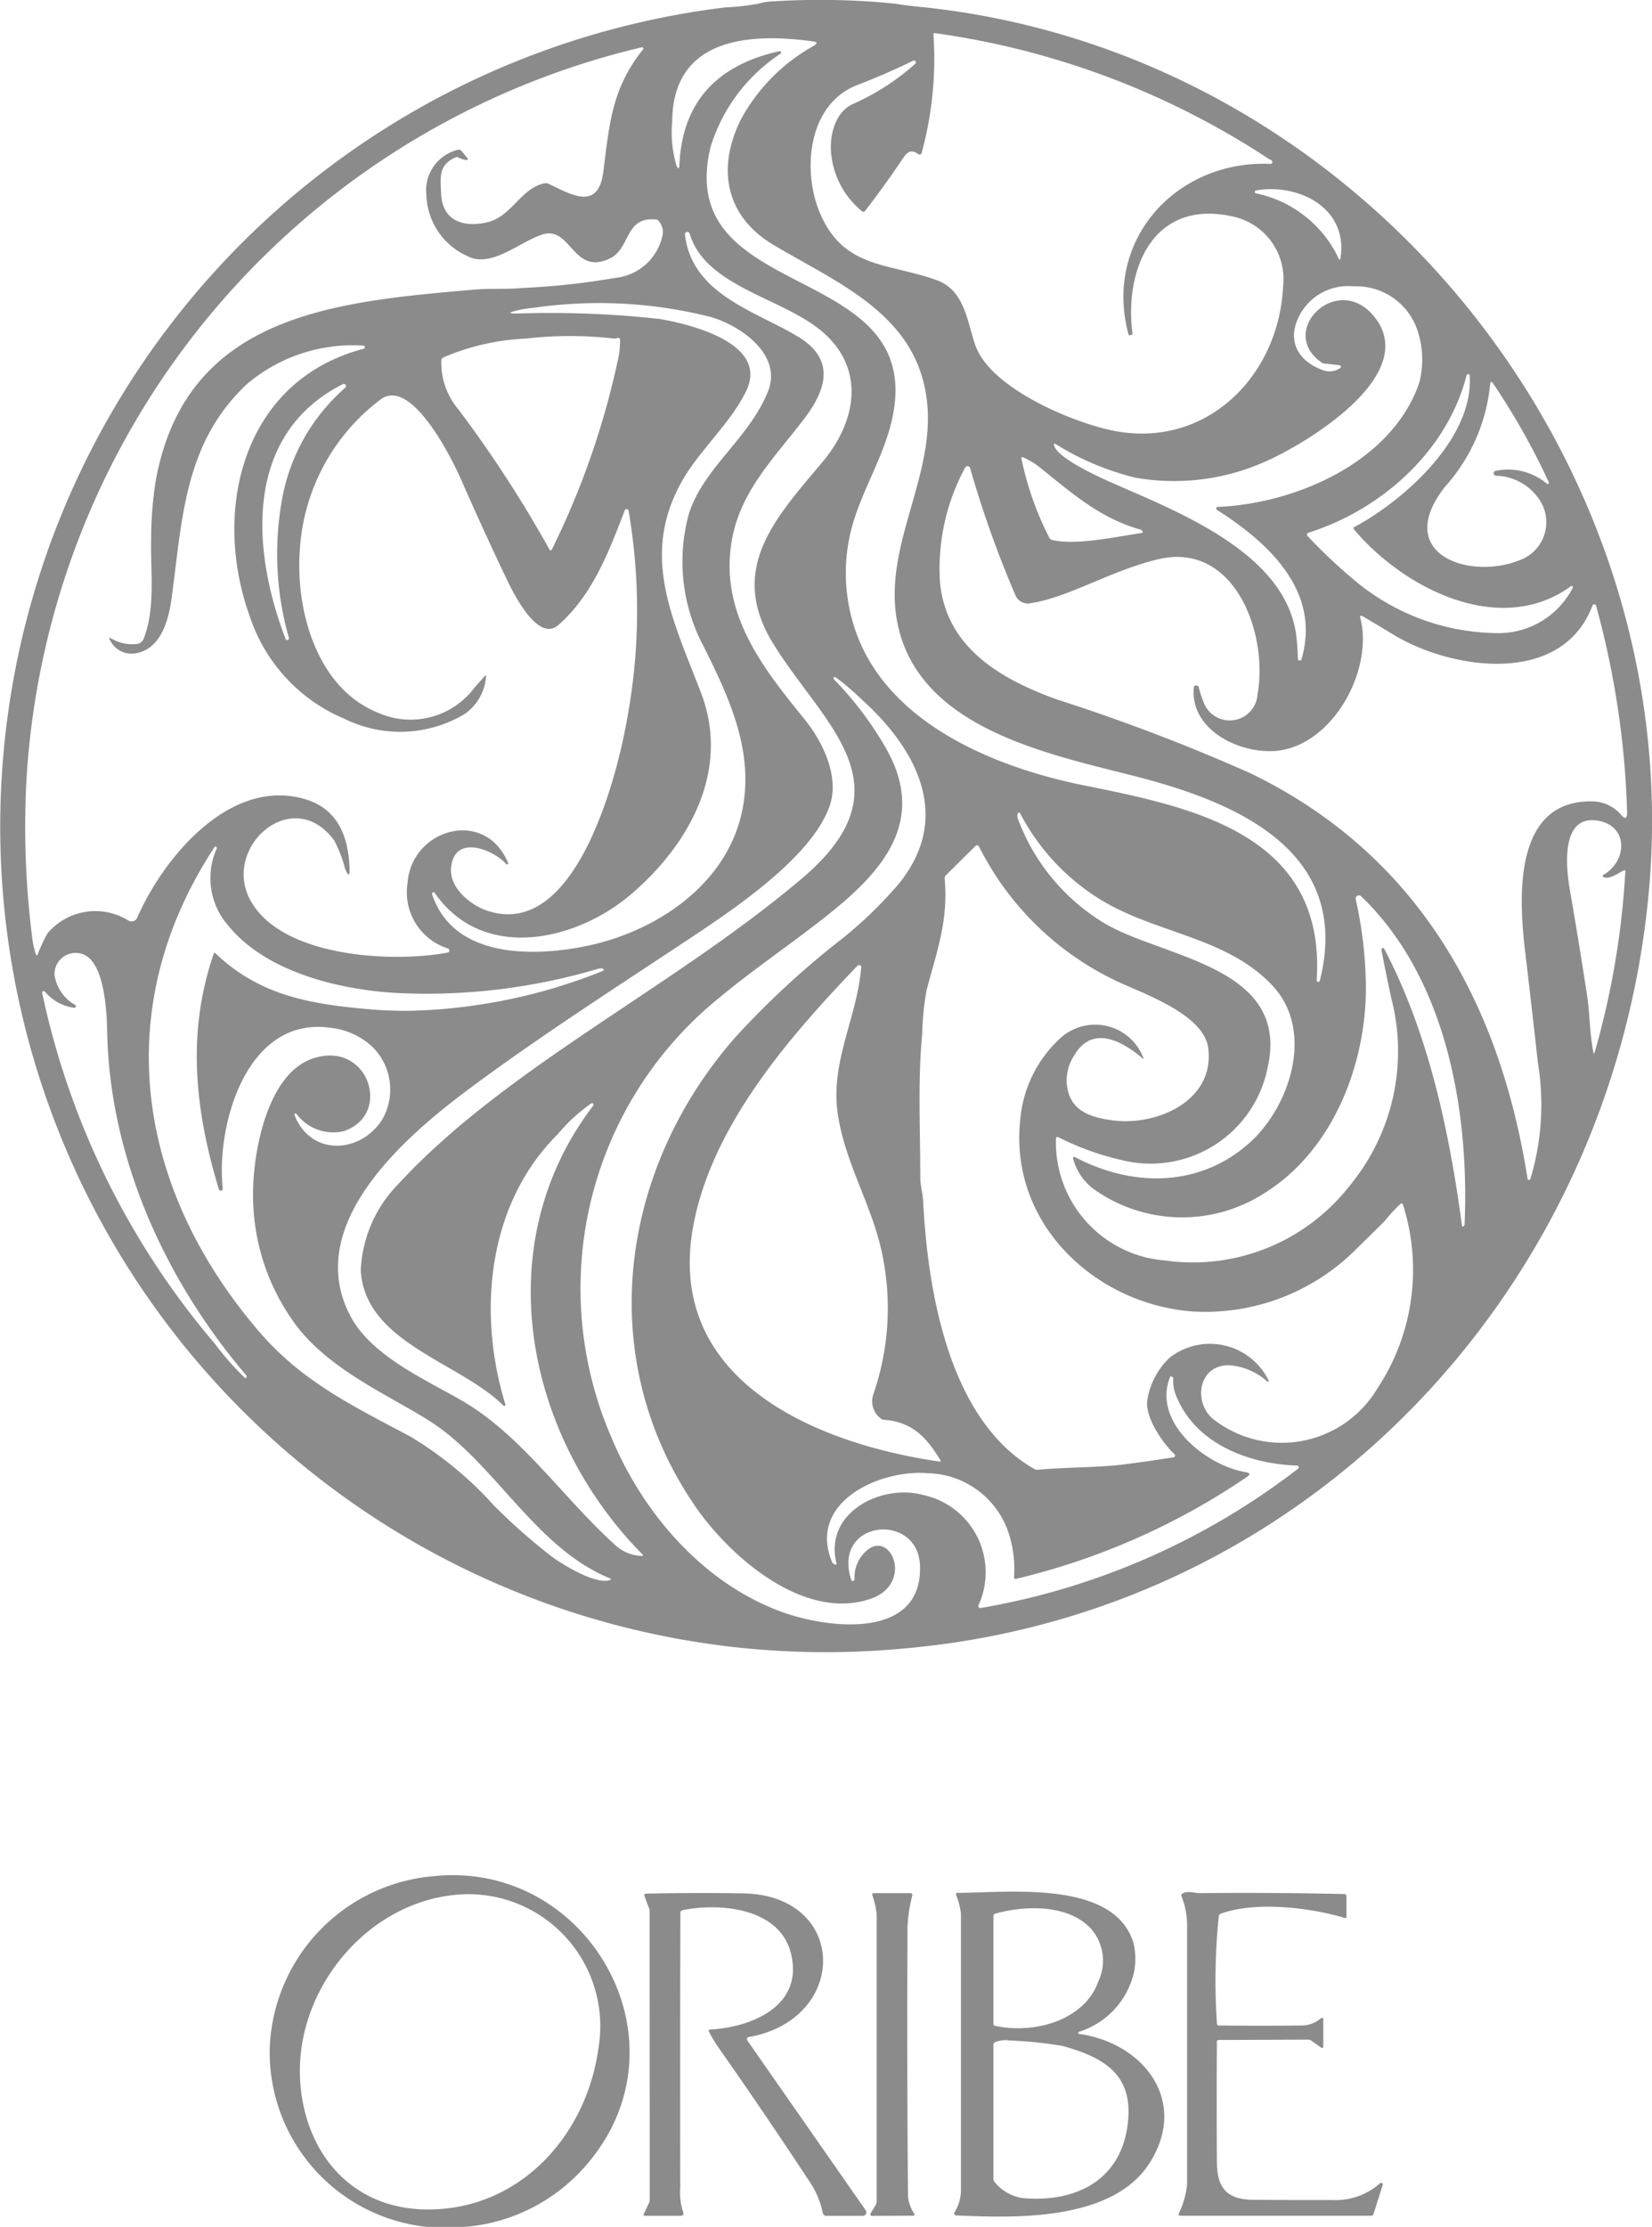 <svg xmlns="http://www.w3.org/2000/svg" width="96.646" height="130.195" viewBox="0 0 96.646 130.195">
  <path id="oribe" d="M1.37,52.214A48.254,48.254,0,0,1,43.7,1.075,13.6,13.6,0,0,0,45.615.861a3.477,3.477,0,0,1,.88-.137,43.489,43.489,0,0,1,7.159.141q.518.091,1.282.167C80.621,3.55,100.082,27.292,97.7,52.873,95.523,76.162,77.654,94.986,54.122,97.024A48.3,48.3,0,0,1,1.37,52.214ZM67.262,20.177c-1.477-5.565,2.873-10.19,8.31-9.948a.106.106,0,0,0,.113-.1c.009-.121-.137-.143-.2-.187A47.345,47.345,0,0,0,55.913,2.578a.052.052,0,0,0-.059.054,20.891,20.891,0,0,1-.677,6.916q-.056.213-.236.087c-.38-.265-.614-.113-.848.236q-1.05,1.57-2.24,3.112a.117.117,0,0,1-.167.02A4.936,4.936,0,0,1,49.9,9.847c-.176-1.119.132-2.639,1.279-3.136A13.8,13.8,0,0,0,54.79,4.374a.107.107,0,0,0,.019-.142.112.112,0,0,0-.141-.038q-1.516.748-3.262,1.42c-2.936,1.13-3.246,5.1-2.156,7.566,1.407,3.186,3.962,2.826,6.794,3.843,1.629.586,1.774,2.379,2.258,3.791.865,2.516,5.632,4.5,7.991,4.994,5.465,1.141,9.759-3.127,10.017-8.395a3.749,3.749,0,0,0-3.01-4.125c-4.587-.987-6.287,3.088-5.8,6.857a.063.063,0,0,1-.052.076l-.065.02a.083.083,0,0,1-.119-.065ZM46.909,3.786a10.066,10.066,0,0,0-4.084,5.428C40.607,18.277,54.807,15.9,53.558,24.5c-.388,2.663-2.03,4.884-2.587,7.434a10.3,10.3,0,0,0,.046,4.624c1.444,6.1,8.135,8.889,13.628,10,6.341,1.282,14.185,2.834,13.632,11.388a.093.093,0,0,0,.184.03c1.874-7.438-4.669-10.327-10.394-11.841-4.929-1.3-12.682-2.652-14.22-8.638-1.336-5.2,3.045-9.828,1.245-15.124-1.288-3.793-5.35-5.471-8.605-7.417-2.8-1.67-3.314-4.472-1.9-7.315A10.819,10.819,0,0,1,48.88,3.311q.3-.191-.052-.243c-3.739-.525-8.226-.215-8.254,4.676a6.783,6.783,0,0,0,.26,2.615q.147.265.16-.052c.163-3.819,2.327-5.884,5.849-6.669a.082.082,0,0,1,.065.147ZM29.682,40.2a2.908,2.908,0,0,1-1.288,2.212,7.368,7.368,0,0,1-6.994.258,9.834,9.834,0,0,1-5.56-6.053c-2.205-6.157-.388-13.734,6.686-15.582a.093.093,0,0,0-.022-.182,9.546,9.546,0,0,0-6.857,2.29c-3.663,3.481-3.73,7.918-4.37,12.543-.171,1.223-.62,2.9-2.08,3.153a1.388,1.388,0,0,1-1.507-.763q-.134-.219.087-.091a2.373,2.373,0,0,0,1.488.308.471.471,0,0,0,.386-.3c.7-1.787.4-3.91.438-5.792a22.361,22.361,0,0,1,.265-3.426C12.12,19,20.868,18.288,28.972,17.579c.98-.085,1.913-.007,2.871-.1a42.512,42.512,0,0,0,5.389-.586,3.145,3.145,0,0,0,2.791-2.572.977.977,0,0,0-.228-.74.2.2,0,0,0-.156-.1c-1.867-.2-1.483,1.7-2.724,2.281-2.143,1.011-2.264-1.9-3.9-1.418-1.3.386-2.991,1.989-4.387,1.29a4.047,4.047,0,0,1-2.435-3.578,2.439,2.439,0,0,1,1.828-2.65.206.206,0,0,1,.234.072l.317.388q.126.154-.072.128a1.184,1.184,0,0,1-.423-.139.193.193,0,0,0-.18-.007c-1.019.442-.883,1.2-.841,2.127.072,1.609,1.332,1.978,2.683,1.67,1.462-.336,1.976-2.019,3.387-2.286a.33.33,0,0,1,.2.026c1.29.6,2.921,1.648,3.218-.7.364-2.891.516-4.884,2.327-7.159a.074.074,0,0,0-.074-.117A46.851,46.851,0,0,0,2.812,45.968a51.273,51.273,0,0,0,.33,9.566,4.5,4.5,0,0,0,.2.885q.054.169.121,0a9.042,9.042,0,0,1,.56-1.2,3.66,3.66,0,0,1,4.725-.761.354.354,0,0,0,.3.044.359.359,0,0,0,.226-.2c1.518-3.487,5.439-8.265,9.861-6.922q2.442.742,2.561,4,.028.755-.26.056a7.549,7.549,0,0,0-.633-1.65c-2.42-3.292-6.549.356-4.938,3.435,1.783,3.411,8.382,3.724,11.572,3.116a.122.122,0,0,0,.1-.11.127.127,0,0,0-.08-.128,3.441,3.441,0,0,1-2.366-3.819c.213-3.162,4.519-4.444,5.883-1.184a.065.065,0,0,1-.108.069c-.779-.872-3.027-1.757-3.227.189-.124,1.182,1.1,2.186,2.086,2.524,5.187,1.789,7.618-7.835,8.189-11.088a34.508,34.508,0,0,0,.108-12.279.117.117,0,0,0-.226-.022c-.937,2.429-1.863,4.908-3.871,6.69-1.219,1.082-2.674-1.921-3.047-2.7q-1.371-2.869-2.646-5.779c-.492-1.13-2.932-6.118-4.754-4.673a11.886,11.886,0,0,0-4.689,8.785c-.26,3.563,1.015,8.093,4.6,9.514a4.674,4.674,0,0,0,5.576-1.423q.321-.38.659-.742.076-.08.063.028Zm49.974-24.4c.518-2.969-2.409-4.452-4.923-4.023a.089.089,0,0,0,0,.176A6.872,6.872,0,0,1,79.582,15.8a.039.039,0,0,0,.074-.011ZM28.68,64.315c-3.914,2.91-9.724,8.026-6.922,13.292,1.243,2.338,4.411,3.7,6.6,4.979,3.472,2.039,5.91,5.743,8.952,8.453a2.4,2.4,0,0,0,1.466.573q.154.011.046-.1c-6.868-6.955-9.089-18.1-2.865-26.23a.089.089,0,0,0-.111-.132,10.15,10.15,0,0,0-1.973,1.811c-4.136,4.112-4.7,10.461-3.058,15.8a.067.067,0,0,1-.111.067c-2.555-2.548-8.115-3.678-8.351-7.916a7.678,7.678,0,0,1,2.192-5.036c6.3-6.836,16.08-11.479,23.638-17.889,6.38-5.413,1.24-8.941-1.7-13.712-2.717-4.4.2-7.415,2.891-10.628,2.138-2.557,2.509-5.79-.414-7.92-2.412-1.757-6.493-2.472-7.369-5.432a.141.141,0,0,0-.273.056c.41,3.524,4.144,4.48,6.623,5.981,2.153,1.3,1.692,3.021.39,4.747-1.689,2.245-3.81,4.251-4.29,7.282-.666,4.2,1.843,7.341,4.292,10.357,1.047,1.288,2.021,3.322,1.47,4.99-1.019,3.077-5.827,6.23-8.447,7.968-4.261,2.826-8.564,5.582-12.671,8.635ZM78.55,21.829c-2.657-1.863,1.069-5.445,3.2-2.533,2.464,3.368-4.131,7.293-6.4,8.3a13.082,13.082,0,0,1-7.683.976,16.04,16.04,0,0,1-4.654-1.96q-.132-.072-.1.074c.2.746,2.561,1.822,3.494,2.232,3.786,1.666,10.078,4.079,10.676,8.9a12.688,12.688,0,0,1,.093,1.336.108.108,0,0,0,.213.028c1.162-3.973-1.93-6.8-4.918-8.709a.1.1,0,0,1,.052-.193c4.541-.2,10.149-2.609,11.754-7.25A5.423,5.423,0,0,0,84.2,20.04a3.776,3.776,0,0,0-3.756-2.654,3.217,3.217,0,0,0-3.22,1.793c-.72,1.488.046,2.646,1.505,3.138a1.1,1.1,0,0,0,.906-.143.093.093,0,0,0-.03-.178l-.859-.093a.406.406,0,0,1-.2-.074ZM31.334,18.98a58.947,58.947,0,0,1,8.462.308c1.689.28,6.436,1.379,5.122,4.181-.844,1.8-2.7,3.474-3.68,5.148-2.613,4.446-.622,8.241,1.019,12.528C43.995,45.675,41.579,50,38.2,52.9c-3.225,2.776-8.7,4.014-11.515-.046a.089.089,0,0,0-.158.08c1.23,3.678,5.719,3.65,8.787,3.069,4.214-.8,8.51-3.6,9.375-8.065.651-3.359-.724-6.41-2.31-9.564a10.528,10.528,0,0,1-.82-7.723c.887-2.7,3.5-4.355,4.617-7.117.865-2.149-1.6-3.856-3.357-4.359a26.633,26.633,0,0,0-10.36-.533,6.265,6.265,0,0,0-1.145.2q-.416.121.017.132Zm5.706,1.444a22.629,22.629,0,0,0-5.01.015,13.71,13.71,0,0,0-4.834,1.1.21.21,0,0,0-.128.154,4.23,4.23,0,0,0,1.006,2.9A70.979,70.979,0,0,1,33.4,32.785a.072.072,0,0,0,.126,0,47.255,47.255,0,0,0,3.851-11.012,4.852,4.852,0,0,0,.145-1.253q0-.147-.147-.113a.665.665,0,0,1-.336.017ZM80.482,31.458c2.873-1.54,6.987-5.159,6.747-8.85a.093.093,0,0,0-.184-.017c-1.123,4.385-4.918,7.831-9.254,9.2a.119.119,0,0,0-.079.084.113.113,0,0,0,.031.109,31.509,31.509,0,0,0,2.889,2.706,13.157,13.157,0,0,0,8.349,2.971A4.876,4.876,0,0,0,93.262,35a.073.073,0,0,0-.022-.084.068.068,0,0,0-.084,0c-4.149,3.014-9.776.143-12.7-3.322a.091.091,0,0,1,.026-.139Zm7.95-8.408A10.486,10.486,0,0,1,85.788,29.1c-3.064,3.9,1.347,5.474,4.309,4.316a2.363,2.363,0,0,0,1.069-3.75,3.125,3.125,0,0,0-2.4-1.206.145.145,0,0,1-.035-.282,3.536,3.536,0,0,1,3.019.75.07.07,0,0,0,.087,0,.075.075,0,0,0,.02-.087,40.883,40.883,0,0,0-3.292-5.827.074.074,0,0,0-.137.035ZM18.147,37.929a17.844,17.844,0,0,1-.436-7.874,11.3,11.3,0,0,1,3.728-6.734.128.128,0,0,0-.141-.213c-5.834,2.958-5.322,9.75-3.346,14.883a.1.1,0,0,0,.2-.063Zm49.8-6.326c-2.414-.685-4.077-2.208-5.983-3.721a4.189,4.189,0,0,0-.87-.5q-.113-.05-.089.072a18.008,18.008,0,0,0,1.629,4.626.255.255,0,0,0,.18.141c1.457.319,3.726-.2,5.226-.414a.067.067,0,0,0,.046-.106.257.257,0,0,0-.139-.1Zm3.426,9.212a6.738,6.738,0,0,0,.351,1.034,1.631,1.631,0,0,0,3.095-.627c.631-3.524-1.332-8.963-5.844-7.874-2.758.666-5.216,2.221-7.389,2.555a.788.788,0,0,1-.937-.468,61.819,61.819,0,0,1-2.646-7.423.158.158,0,0,0-.291-.028,12.387,12.387,0,0,0-1.475,6.656c.336,3.9,3.624,5.751,6.907,6.92a111.6,111.6,0,0,1,11.234,4.283c9.733,4.7,14.595,13.3,16.237,23.723a.085.085,0,0,0,.16.017,15,15,0,0,0,.447-6.777q-.362-3.259-.748-6.517c-.369-3.092-.744-8.939,4-8.789a2.247,2.247,0,0,1,1.579.746q.4.488.384-.143a50.909,50.909,0,0,0-1.815-12.047.111.111,0,0,0-.21-.009c-1.806,4.775-8.336,3.728-11.663,1.692q-.9-.547-1.817-1.084a.076.076,0,0,0-.111.085c.8,3.008-1.52,7.354-4.751,7.785-2.093.282-5.2-1.1-4.986-3.671a.152.152,0,0,1,.293-.037Zm-19.587.846a16.081,16.081,0,0,0-1.657-1.427.08.08,0,0,0-.1.121,20.071,20.071,0,0,1,3.021,3.984c2.485,4.292-.182,7.256-3.346,9.776-2.062,1.644-4.376,3.2-6.276,4.782A21.864,21.864,0,0,0,37,84.646c1.856,4.476,5.406,8.6,10.049,10.262,2.709.972,8.178,1.6,8.02-2.73-.115-3.162-5.142-2.678-4.029.818a.1.1,0,0,0,.2-.033,2.058,2.058,0,0,1,.67-1.624c1.438-1.345,2.85,1.913.243,2.789-3.882,1.308-8.2-2.472-10.216-5.393-5.988-8.688-4.454-19.719,2.323-27.438a50.106,50.106,0,0,1,6.274-5.786A24.813,24.813,0,0,0,53.8,52.353c3.175-3.869,1.134-7.807-2.006-10.691ZM82.067,56.178a.089.089,0,0,1,.165-.056c2.611,4.992,3.8,10.668,4.548,16.185a.054.054,0,0,0,.087.035.159.159,0,0,0,.063-.121c.282-6.6-1.058-14.393-6.053-19.175a.192.192,0,0,0-.224-.028.187.187,0,0,0-.093.2,24.223,24.223,0,0,1,.592,4.838c.1,4.6-1.824,9.735-5.834,12.283a8.907,8.907,0,0,1-10.121-.2,3.267,3.267,0,0,1-1.173-1.77.071.071,0,0,1,.023-.074.066.066,0,0,1,.075-.007c3.324,1.752,7.2,1.8,10.134-.744,2.44-2.11,3.919-6.58,1.47-9.236-2.624-2.85-6.753-3.071-9.961-4.986a12.961,12.961,0,0,1-4.84-5.131.072.072,0,0,0-.13.007.405.405,0,0,0,0,.308,11.97,11.97,0,0,0,4.988,6.07c3.372,2.071,10.91,2.5,9.644,8.39a6.979,6.979,0,0,1-8.518,5.513,16.106,16.106,0,0,1-3.756-1.353.09.09,0,0,0-.087,0,.085.085,0,0,0-.041.074A6.921,6.921,0,0,0,69.4,74.338,11.626,11.626,0,0,0,80.189,69.99a12.339,12.339,0,0,0,2.442-11.028q-.321-1.486-.564-2.785Zm13.005-4.394c1.4-.846,1.416-2.828-.295-3.149-2.284-.427-1.9,2.832-1.687,4.049q.547,3.136,1.024,6.285c.134.9.139,2.125.347,3.181q.035.18.085,0a48,48,0,0,0,1.787-10.533q.007-.137-.115-.074c-.265.141-.835.531-1.136.39q-.147-.069-.009-.154ZM68.034,62.472c-1.243-1.037-2.947-1.9-3.982-.056a2.62,2.62,0,0,0-.282,2.169c.358,1.091,1.412,1.4,2.526,1.557,2.572.358,6.022-1.1,5.638-4.209-.249-2.017-3.88-3.216-5.437-3.964a17.284,17.284,0,0,1-7.959-7.8q-.1-.189-.247-.039l-1.7,1.679a.259.259,0,0,0-.078.215c.226,2.5-.486,4.309-1.06,6.525a16.122,16.122,0,0,0-.254,2.537c-.265,2.754-.108,5.643-.111,8.416,0,.451.143.9.167,1.377C55.516,76,56.718,83.663,61.76,86.53a.345.345,0,0,0,.21.046c1.715-.163,3.52-.119,5.107-.323q1.414-.182,2.826-.406a.1.1,0,0,0,.086-.075.11.11,0,0,0-.032-.112c-.694-.635-1.78-2.221-1.579-3.223a4.374,4.374,0,0,1,1.279-2.4,3.827,3.827,0,0,1,5.775,1.249q.117.249-.1.08a3.739,3.739,0,0,0-2.134-.9c-1.837-.067-2.177,2.153-.974,3.147a6.507,6.507,0,0,0,9.588-1.767,12.566,12.566,0,0,0,1.514-10.763q-.039-.132-.15-.05a9.441,9.441,0,0,0-.935,1.017q-.794.789-1.592,1.564a12.475,12.475,0,0,1-9.731,3.7c-5.625-.471-10.635-5.131-9.984-11.2a7.294,7.294,0,0,1,2.288-4.717,3.018,3.018,0,0,1,4.886,1.024q.1.2-.076.059ZM14.28,70.127a.117.117,0,0,1-.228.048c-1.373-4.528-1.913-9.087-.3-13.769q.033-.091.1-.026c2.5,2.379,5.294,2.943,8.824,3.255a23.716,23.716,0,0,0,2.782.1,32.259,32.259,0,0,0,11.056-2.323.078.078,0,0,0,.046-.08.072.072,0,0,0-.063-.063.731.731,0,0,0-.295.028A35.358,35.358,0,0,1,24.78,58.715c-3.433-.137-7.922-1.169-10.175-3.951a4.2,4.2,0,0,1-.674-4.511.082.082,0,0,0-.038-.1.077.077,0,0,0-.1.026c-6.183,9.405-4.587,19.9,2.579,28.279,2.548,2.98,5.539,4.389,8.881,6.176a21.2,21.2,0,0,1,4.879,4.018,34.64,34.64,0,0,0,3.255,2.889c.657.523,2.717,1.785,3.548,1.477q.119-.046,0-.093C32.683,91.2,30.3,86.4,26.719,83.95c-2.333-1.592-6.317-3.138-8.373-6.135a12.725,12.725,0,0,1-2.294-7.48c.024-2.509.878-6.862,3.424-7.779,3.3-1.188,4.78,3.253,1.88,4.222a2.688,2.688,0,0,1-2.769-1.015.067.067,0,0,0-.111.069c.941,2.414,3.828,2.277,5.118.293a3.517,3.517,0,0,0-.566-4.285,4.285,4.285,0,0,0-2.474-1.108c-4.927-.677-6.671,5.769-6.274,9.395Zm-8.7-10.561a2.7,2.7,0,0,1-1.7-.941.093.093,0,0,0-.163.08A46.5,46.5,0,0,0,13.807,79.194a16.468,16.468,0,0,0,1.783,2.023.088.088,0,0,0,.082-.058.109.109,0,0,0-.019-.107C10.886,75.462,7.663,68.316,7.52,60.982c-.024-1.171-.15-4.136-1.459-4.561a1.235,1.235,0,0,0-1.624,1.217A2.412,2.412,0,0,0,5.649,59.4a.093.093,0,0,1,.031.109.087.087,0,0,1-.1.054ZM52.35,82.135a15.4,15.4,0,0,0,.462-8.386C52.2,71,50.7,68.65,50.264,65.8c-.464-3.045,1.134-5.673,1.366-8.6a.124.124,0,0,0-.21-.1c-3.984,4.149-8.488,9.314-9.6,15.144-1.744,9.141,7.254,12.827,14.415,13.855a.041.041,0,0,0,.041-.063c-.785-1.292-1.6-2.253-3.32-2.385a.323.323,0,0,1-.2-.091A1.251,1.251,0,0,1,52.35,82.135Zm21.786,4.584q.375.061.061.275a40.761,40.761,0,0,1-13.491,5.955q-.137.033-.134-.108a6.8,6.8,0,0,0-.226-2.266,5.106,5.106,0,0,0-4.827-3.8c-2.8-.228-7.035,1.683-5.6,5.181a.276.276,0,0,0,.169.154q.128.048.093-.085c-.737-2.952,2.641-4.652,5.088-3.973A4.624,4.624,0,0,1,58.49,94.5a.117.117,0,0,0,.128.158,41.985,41.985,0,0,0,18.566-8.143.1.1,0,0,0-.059-.184c-2.839-.1-5.964-1.277-7.085-4.12a2.216,2.216,0,0,1-.154-.974.082.082,0,0,0-.043-.082l-.048-.028a.061.061,0,0,0-.1.035c-1.056,2.691,2.184,5.194,4.441,5.554ZM28.452,130.84H26.229a10.266,10.266,0,0,1-9.2-10.485,10.479,10.479,0,0,1,9.6-10.021c8.911-.922,14.942,9.405,9.2,16.553a10.5,10.5,0,0,1-7.376,3.953Zm-9.644-8.54c.256,4.157,2.932,7.423,7.271,7.519,5.467.119,9.468-4.22,10.182-9.442a7.72,7.72,0,0,0-7.636-8.989C23.017,111.454,18.47,116.811,18.808,122.3Zm45.556-2.858a.061.061,0,0,0,.013.117c3.671.5,6.4,3.812,4.192,7.443-2.14,3.524-7.9,3.32-11.381,3.168a.116.116,0,0,1-.1-.06.121.121,0,0,1,0-.116,2.476,2.476,0,0,0,.377-1.284q0-8.1,0-16.2a4.247,4.247,0,0,0-.286-1.082q-.028-.119.093-.119c2.8.015,9.158-.82,10.286,2.932a4.041,4.041,0,0,1,.037,1.685,4.76,4.76,0,0,1-3.233,3.511Zm-4.9-.356c2.245.492,5.222-.288,6.04-2.6a2.833,2.833,0,0,0-.449-3.1c-1.306-1.39-3.791-1.362-5.571-.861a.144.144,0,0,0-.117.152v6.285A.113.113,0,0,0,59.466,119.086Zm-.037,9.121a2.615,2.615,0,0,0,1.62.946c2.954.278,5.628-.9,6.139-4.073.49-3.04-1.208-4.11-3.776-4.819a23.877,23.877,0,0,0-3.066-.317,1.689,1.689,0,0,0-.861.089.166.166,0,0,0-.117.169v7.818a.306.306,0,0,0,.061.186Zm13.012-8.178q-.02,3.509,0,7.016c.009,1.564.614,2.206,2.175,2.214q2.268.015,4.535.009a3.9,3.9,0,0,0,2.834-.98.1.1,0,0,1,.116-.006.1.1,0,0,1,.04.112l-.538,1.694a.136.136,0,0,1-.143.1l-11.142,0q-.158,0-.1-.147a4.95,4.95,0,0,0,.479-1.692V113.077a4.607,4.607,0,0,0-.325-1.564.129.129,0,0,1,.072-.176c.334-.167.729,0,.987-.009q4.224-.043,8.447.052a.131.131,0,0,1,.145.147v1.193q0,.089-.085.063c-1.906-.581-5.177-1.015-7.254-.258a.193.193,0,0,0-.132.158,36.756,36.756,0,0,0-.108,6.263.108.108,0,0,0,.121.119q2.468.028,4.9,0a1.741,1.741,0,0,0,1.047-.41q.154-.1.154.085v1.512q0,.2-.16.082l-.527-.375a.354.354,0,0,0-.217-.067l-5.211.02a.1.1,0,0,0-.113.113Zm-31.272-7.7a.142.142,0,0,0-.113.139q-.026,8.109-.009,16.067A3.556,3.556,0,0,0,41.223,130a.139.139,0,0,1-.13.191l-2.1,0q-.132,0-.076-.119l.291-.614a.488.488,0,0,0,.052-.221l-.007-16.846a.468.468,0,0,0-.03-.167l-.265-.709q-.059-.156.108-.158,2.837-.063,5.662-.015c6.131.1,6.215,7.356.323,8.4a.128.128,0,0,0-.082.2l6.924,9.926a.208.208,0,0,1-.171.327H49.6a.226.226,0,0,1-.221-.18,4.98,4.98,0,0,0-.74-1.774q-2.618-3.984-5.357-7.887a7.58,7.58,0,0,1-.555-.926q-.061-.117.072-.126c2.435-.134,5.5-1.388,4.715-4.474-.677-2.663-4.2-2.947-6.35-2.5Zm11.088,17.863a.091.091,0,0,1-.078-.139l.3-.494a.376.376,0,0,0,.059-.2q0-8.39,0-16.781a4.788,4.788,0,0,0-.254-1.128q-.028-.121.1-.121H54.5q.147,0,.117.143a8.43,8.43,0,0,0-.278,1.867q-.041,7.844.03,15.688a2.107,2.107,0,0,0,.358,1.028q.067.128-.08.13l-2.385.011Z" transform="translate(-1.248 -0.645)" fill="#8b8b8b"/>
</svg>
